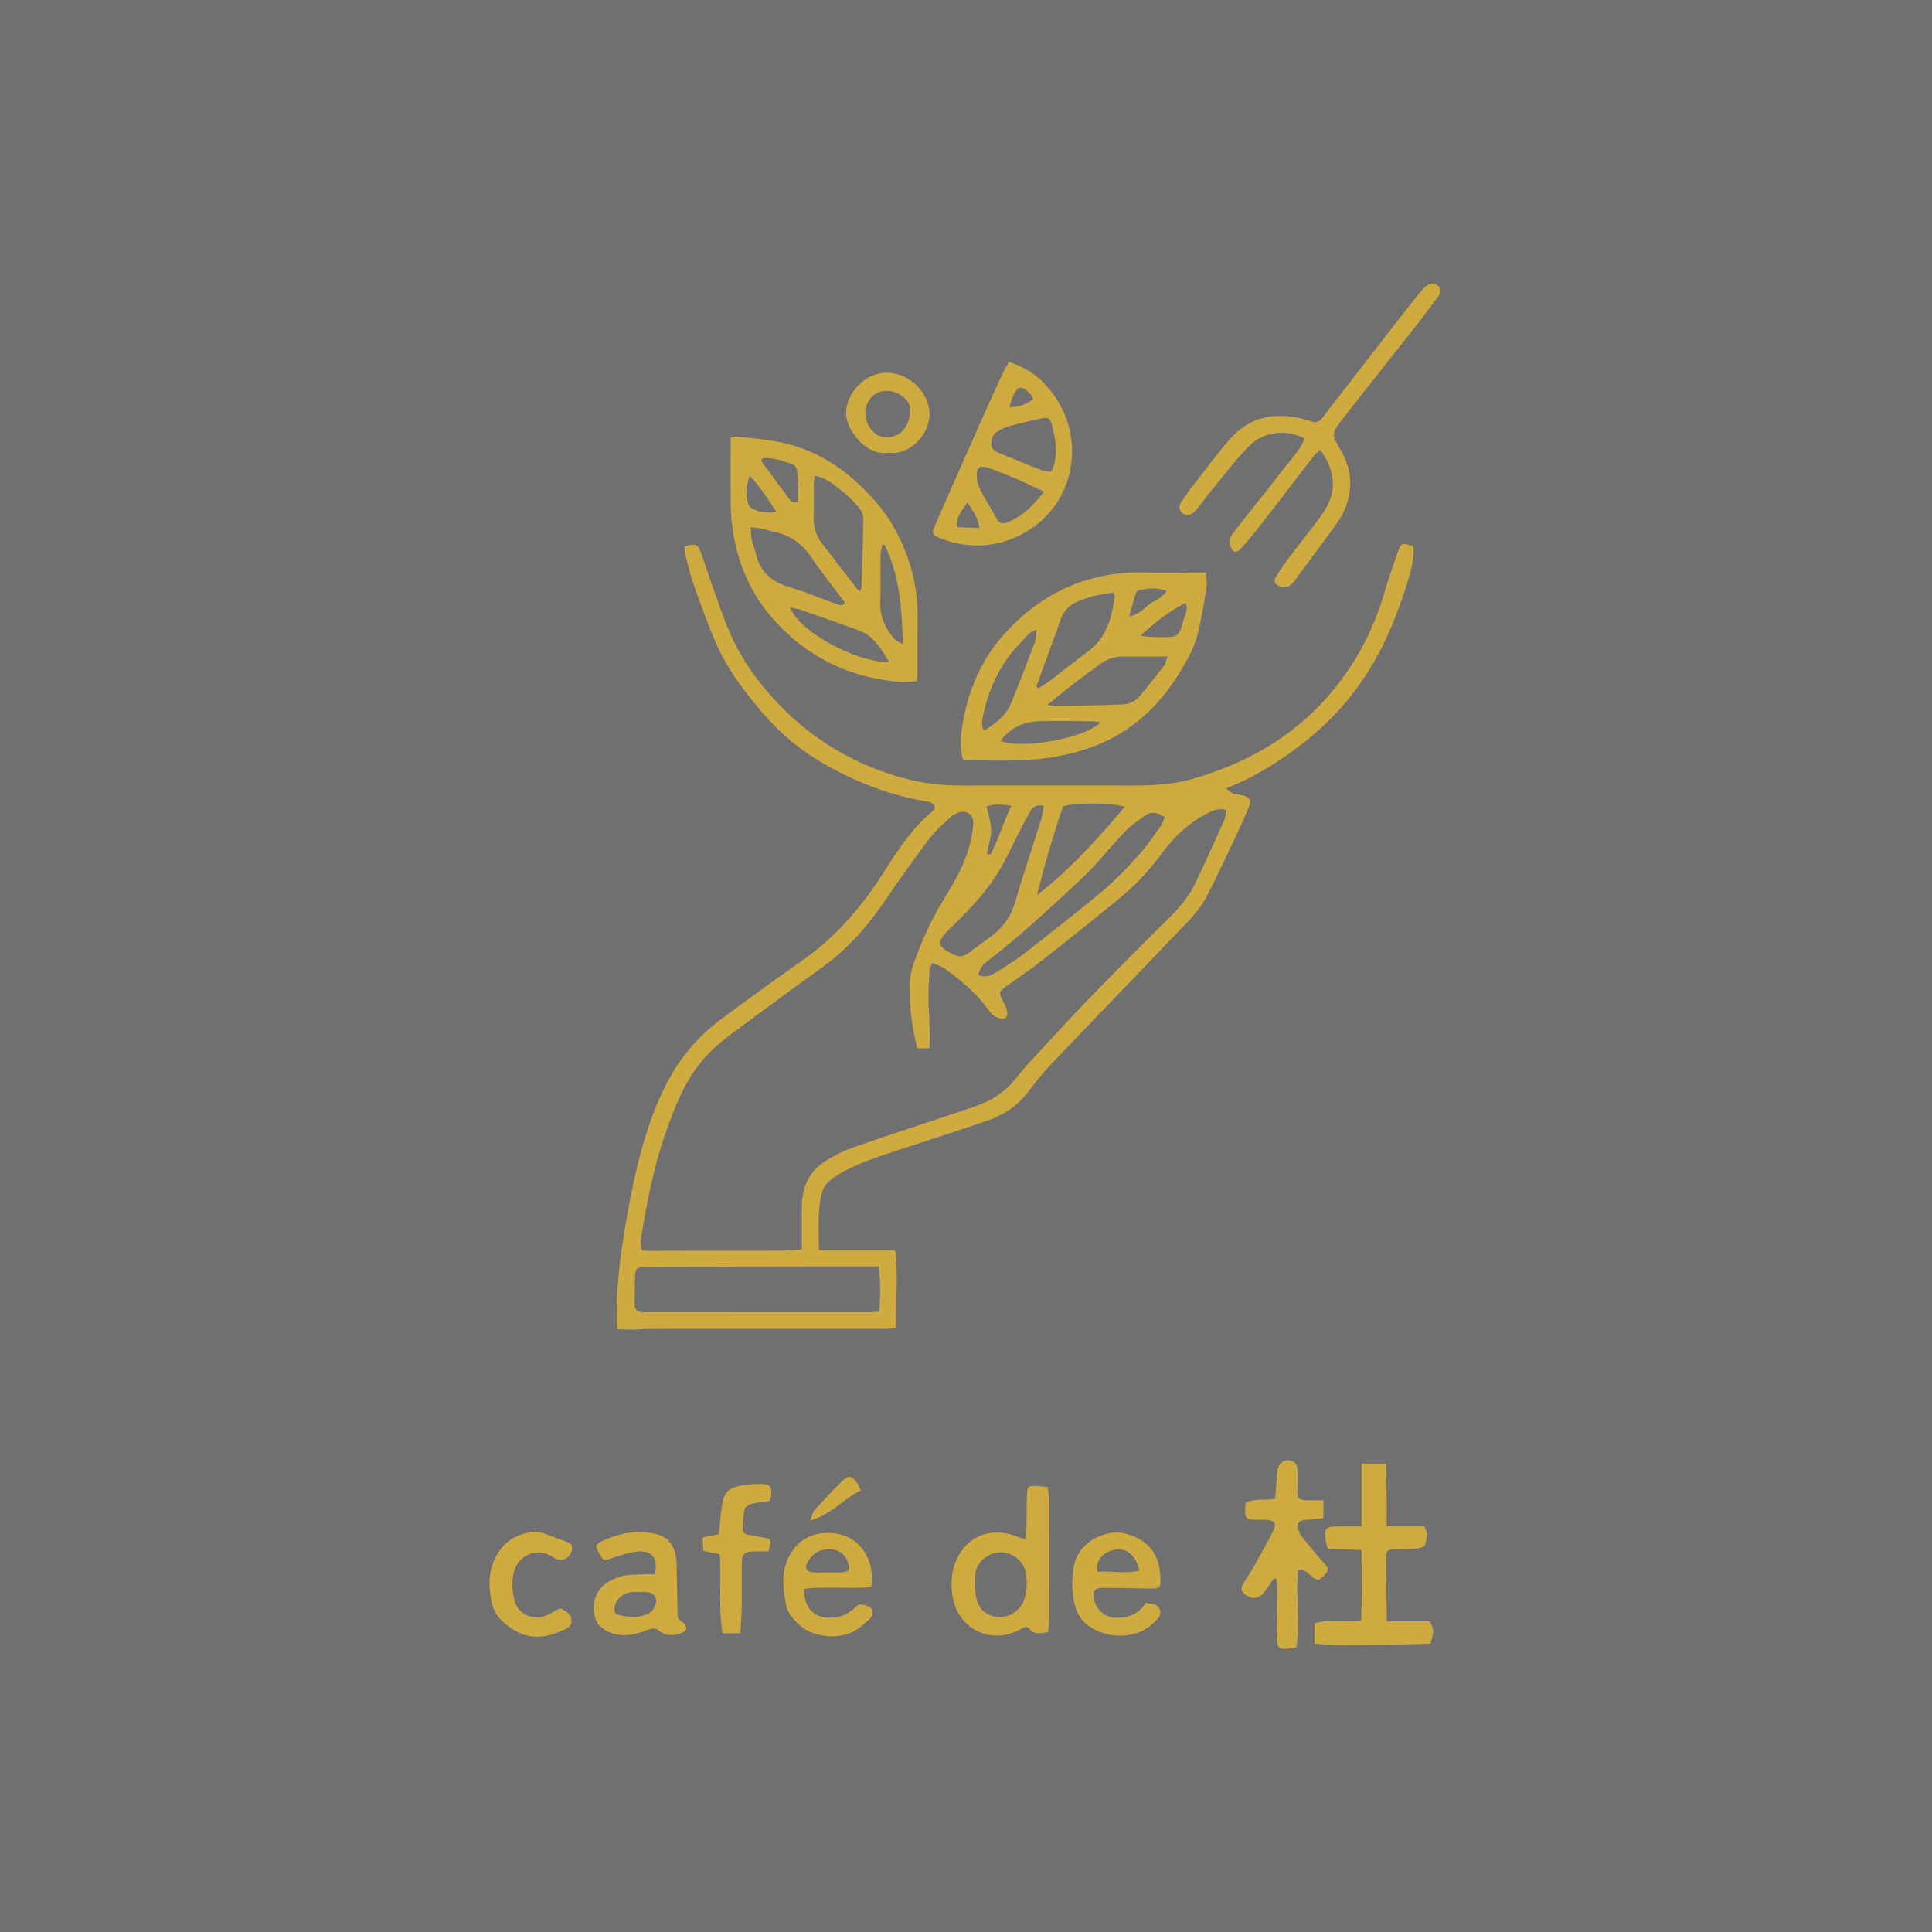 <?xml version="1.0" encoding="UTF-8"?>
<svg xmlns="http://www.w3.org/2000/svg" width="200" height="200" viewBox="0 0 200 200">
  <rect x="0" y="0" width="200" height="200" fill="#333333" stroke="none"/>
  <path d="M-10.107-9.948h220v220h-220z" style="fill:#FFF;opacity:.3" transform="rotate(90 99.894 100.053)"></path>
  <g>
    <path fill="#CFAA3F" d="M63.855 137.595c-.115-3.224.176-6.219.644-9.202.567-3.607 1.231-7.191 2.304-10.691.73-2.383 1.635-4.689 2.929-6.824 1.322-2.181 3.057-4.001 5.096-5.511a472.217 472.217 0 0 1 8.447-6.097c3.36-2.373 5.939-5.436 8.144-8.875 1.471-2.293 2.943-4.605 5.071-6.389.43-.36.332-.737-.198-.959a1.789 1.789 0 0 0-.411-.1c-3.748-.61-7.228-1.97-10.509-3.841a23.886 23.886 0 0 1-6.361-5.232c-1.831-2.134-3.535-4.346-4.706-6.899-.911-1.987-1.636-4.064-2.38-6.124-.395-1.094-.668-2.233-.97-3.359-.079-.295-.06-.616-.084-.902 1.037-.369 1.339-.296 1.663.554.479 1.259.854 2.557 1.318 3.822.646 1.762 1.223 3.561 2.028 5.25 1.038 2.176 2.44 4.149 4.054 5.945 3.798 4.228 8.449 7.051 13.96 8.479 1.837.476 3.685.678 5.57.676 5.927-.006 11.854-.006 17.782 0 2.062.002 4.11-.093 6.11-.662 5.285-1.505 9.975-4.037 13.714-8.13 2.934-3.212 4.999-6.936 6.226-11.123.409-1.395.889-2.769 1.365-4.143.377-1.089.471-1.114 1.63-.685.269 1.138-.532 3.99-2.095 7.901a30.59 30.59 0 0 1-4.066 7.195c-1.684 2.219-3.676 4.111-5.902 5.77-2.21 1.647-4.536 3.101-7.317 4.175.375.281.534.464.732.532.297.103.623.116.933.183.822.177 1.011.502.679 1.285a82.716 82.716 0 0 1-1.477 3.289c-.973 2.044-1.92 4.104-2.983 6.102-.458.861-1.109 1.647-1.787 2.357-4.762 4.993-9.561 9.95-14.327 14.94-.78.817-1.487 1.713-2.163 2.621-1.099 1.476-2.55 2.474-4.244 3.064-3.206 1.117-6.448 2.131-9.672 3.2-2.118.702-4.249 1.377-6.14 2.614-.667.436-1.204.94-1.4 1.781-.44 1.89-.312 3.789-.284 5.837h7.898c.309 2.741.036 5.344.088 8.057-.474.037-.847.091-1.22.091-5.537.006-11.074.004-16.611.004-2.697 0-5.394-.003-8.091.004-.424.001-.848.071-1.273.072-.553.002-1.107-.032-1.714-.052Zm31.098-29.072c-.57-2.273-.834-4.52-.765-6.799.019-.63.145-1.281.356-1.875.806-2.275 1.773-4.476 3.034-6.548 1.123-1.844 2.259-3.697 2.798-5.821.19-.75.337-1.525.374-2.295.043-.881-.76-1.381-1.588-1.047a2.605 2.605 0 0 0-.813.497c-.718.683-1.491 1.334-2.084 2.117a138.96 138.96 0 0 0-4.339 6.038c-1.839 2.72-3.894 5.218-6.571 7.164a1439.655 1439.655 0 0 0-9.508 6.977c-1.486 1.099-2.849 2.324-3.922 3.858-1.339 1.913-2.149 4.074-2.927 6.238-1.201 3.344-1.912 6.821-2.502 10.318-.113.668-.315 1.381.003 2.1.277.017.52.046.762.045 1.668-.004 3.336-.018 5.004-.02 3.016-.005 6.033.002 9.049-.011.546-.002 1.091-.081 1.695-.129 0-1.623-.028-3.107.007-4.59.047-1.975.821-3.588 2.554-4.627.758-.454 1.547-.889 2.374-1.188 2.233-.806 4.494-1.536 6.744-2.294 2.181-.734 4.374-1.433 6.539-2.21 1.558-.559 2.892-1.469 3.936-2.793.636-.805 1.327-1.569 2.025-2.322 1.829-1.976 3.648-3.963 5.521-5.897a534.211 534.211 0 0 1 7.413-7.49c1.313-1.302 2.669-2.577 3.495-4.252 1.096-2.223 2.091-4.497 3.107-6.759.146-.324.163-.706.238-1.057-.813-.218-1.39.049-1.963.338-1.909.966-3.439 2.415-4.685 4.094-1.258 1.695-2.645 3.241-4.258 4.573a448.826 448.826 0 0 1-8.29 6.648c-1.168.918-2.408 1.745-3.617 2.612-.765.549-.775.657-.3 1.548.181.34.348.71.412 1.085.095.55-.208.771-.753.664-.573-.113-.913-.507-1.236-.942-1.239-1.669-2.8-3.002-4.474-4.204-.357-.256-.815-.372-1.269-.571-.137.275-.3.454-.308.64-.055 1.271-.15 2.547-.09 3.814.069 1.446.187 2.886.076 4.372h-1.254Zm-3.998 22.571h-1.193c-1.875 0-3.751-.004-5.626 0-4.817.012-9.633.028-14.45.044-1.026.003-2.052.029-3.077.017-.578-.007-.852.253-.863.819-.021 1.099-.068 2.199-.04 3.296.005.188.298.449.513.53.249.094.559.03.842.03 7.548.007 15.095.013 22.643.016.385 0 .77-.035 1.292-.06a19.7 19.7 0 0 0-.041-4.694Zm29.627-46.485c-.737-.535-1.415-.611-2.065-.156-.719.503-1.458 1.009-2.061 1.637-1.569 1.636-2.963 3.455-4.619 4.992-3.109 2.886-6.206 5.796-9.583 8.38a3.048 3.048 0 0 0-.67.681c-.156.229-.216.523-.32.791.782.315 1.335.034 1.843-.277.936-.573 1.882-1.143 2.746-1.815 2.764-2.152 5.529-4.304 8.217-6.549 1.325-1.106 2.532-2.367 3.697-3.646.879-.965 1.619-2.06 2.393-3.117.193-.264.281-.605.422-.921Zm-12.535-1.177c-.771-.195-1.139.127-1.4.578-.39.673-.745 1.366-1.104 2.057-.699 1.348-1.322 2.741-2.098 4.043-1.392 2.334-3.292 4.252-5.228 6.136-1.293 1.258-1.181 1.74.437 2.542.571.283 1.057.294 1.574-.104.87-.67 1.778-1.289 2.641-1.967 1.117-.877 1.835-1.995 2.241-3.391.841-2.89 1.808-5.744 2.706-8.618.122-.39.149-.811.23-1.276Zm8.397.085c-1.528-.426-5.049-.45-6.393-.053a111.643 111.643 0 0 0-2.703 9.198c3.426-2.648 6.277-5.819 9.096-9.146Zm-14.286 4.851.364.095c.88-1.578 1.326-3.342 2.171-5.04-.956-.149-1.735-.231-2.558.062.172.839.46 1.631.46 2.422 0 .82-.28 1.64-.438 2.461Z"></path>
    <path fill="#CFAA3F" d="M99.714 78.698c-.413-1.405-.241-2.72-.014-4.005.587-3.311 1.885-6.349 4.107-8.873 2.477-2.813 5.473-4.91 9.167-5.902 1.727-.464 3.456-.706 5.247-.661 2.161.054 4.325.013 6.617.013.031.545.148 1.038.07 1.499-.294 1.743-.544 3.505-1.022 5.2-.321 1.139-.929 2.219-1.531 3.254-2.075 3.562-4.913 6.333-8.767 7.894-1.431.58-2.964.978-4.489 1.241-3.086.533-6.214.35-9.386.341Zm21.136-10.73c-1.631 0-3.102.022-4.571-.008-.894-.019-1.668.258-2.371.773a157.46 157.46 0 0 0-3.061 2.276c-.761.584-1.493 1.206-2.417 1.956.466.067.666.123.864.12 1.589-.022 3.178-.052 4.767-.088.671-.015 1.342-.06 2.013-.071.79-.013 1.456-.301 1.954-.906a120.467 120.467 0 0 0 2.505-3.15c.152-.198.178-.492.316-.901Zm-13.561 3.091.194.207c.377-.244.768-.47 1.128-.737.569-.42 1.114-.872 1.675-1.303.786-.603 1.577-1.201 2.367-1.798 1.943-1.468 2.483-3.599 2.753-5.855.006-.046-.085-.104-.191-.226-1.284.171-2.593.418-3.822 1.001-.775.367-1.296.936-1.585 1.76-.667 1.9-1.374 3.786-2.064 5.678-.154.423-.304.848-.456 1.272Zm-5.571 4.394.281.113c1.072-.728 2.145-1.481 2.662-2.751.867-2.13 1.687-4.279 2.498-6.43.126-.333.097-.725.152-1.2-.789.206-1.087.769-1.49 1.171-2.282 2.275-3.58 5.062-4.143 8.21-.051.284.024.591.041.887Zm1.878 1.227c2.142.95 8.874-.297 10.311-1.912-.328-.04-.59-.098-.853-.101-1.612-.017-3.225-.042-4.837-.022-.665.008-1.351.038-1.987.208-1.066.285-1.953.885-2.634 1.827Zm19.14-14.279c-1.75.877-3.221 2.084-4.677 3.402.709.129 1.394.152 2.08.154 1.86.005 1.877.007 2.393-1.814.148-.521.504-1.032.204-1.742Zm-5.855 1.429c.938-.231 1.468-.746 2.018-1.21.571-.482 1.393-.643 1.874-1.462-1.041-.359-1.988-.281-2.935-.024-.11.03-.227.182-.264.302-.224.728-.426 1.463-.692 2.394ZM75.631 45.297c.231-.041.402-.109.565-.094 2.185.202 4.385.375 6.473 1.09 2.44.836 4.568 2.217 6.423 4.017 1.246 1.21 2.404 2.491 3.282 4.003 1.684 2.901 2.623 6.009 2.608 9.385-.009 2.016-.005 4.032-.012 6.047 0 .209-.036.418-.067.766-.598.03-1.193.128-1.774.078-5.236-.453-9.662-2.594-13.134-6.557-2.344-2.675-3.684-5.851-4.176-9.37-.127-.908-.168-1.834-.178-2.752-.025-2.163-.008-4.327-.008-6.613Zm8.701 3.955c-.034.282-.086.516-.087.751-.009 1.173.025 2.347-.013 3.518a4.147 4.147 0 0 0 .894 2.773c1.192 1.539 2.374 3.086 3.566 4.626.075.097.196.157.376.298.055-.222.11-.347.114-.473.075-2.377.167-4.753.189-7.13.003-.377-.249-.817-.508-1.121-.502-.589-1.049-1.159-1.658-1.632-.85-.66-1.673-1.411-2.872-1.61ZM77.72 54.57c.031.53.004.881.08 1.209.137.586.351 1.153.505 1.736.448 1.7 1.545 2.682 3.215 3.197 1.757.541 3.469 1.23 5.197 1.864.29.106.544.187.734-.22-1.149-1.536-2.366-3.052-3.457-4.654-.996-1.463-2.288-2.37-4.018-2.684-.382-.069-.75-.212-1.131-.293-.302-.064-.614-.086-1.126-.154Zm14.357 14.001c-.888-1.418-1.62-2.749-3.156-3.308a451.902 451.902 0 0 0-6.079-2.152c-.315-.11-.657-.141-1.05-.221.849 2.386 6.62 5.624 10.285 5.681Zm-.506-12.173-.247-.01c-.062.387-.173.774-.179 1.162-.021 1.523.047 3.049-.024 4.569-.075 1.626.47 2.971 1.568 4.122.126.132.331.19.773.432-.109-3.688-.329-7.098-1.892-10.274Zm-9.058-4.38c.268-1.149.037-2.239.003-3.32-.007-.232-.262-.596-.473-.657-1.001-.29-1.986-.714-3.066-.609-.049.005-.09.101-.139.16 0 .063-.029.153.004.197 1.004 1.368 2.007 2.737 3.038 4.085.092.12.377.091.633.144Zm-4.891-2.759c-.472 1.163-.428 2.058-.149 2.942.065.204.294.414.5.505a3.738 3.738 0 0 0 2.384.267c-.859-1.283-1.587-2.491-2.735-3.714ZM135.044 45.39c-1.886-.993-4.271-.715-5.766.813-1.308 1.337-2.446 2.842-3.643 4.286-.542.653-1.041 1.342-1.565 2.01a4.088 4.088 0 0 1-.428.473c-.443.41-.844.458-1.23.151-.417-.333-.382-.747-.128-1.139.365-.565.751-1.119 1.165-1.649 1.264-1.62 2.489-3.276 3.834-4.827 2.153-2.483 4.901-2.901 7.944-2.054.171.048.34.103.507.163.501.182.851.044 1.188-.393 2.985-3.878 5.99-7.74 8.993-11.604.435-.56.887-1.106 1.339-1.652.112-.136.243-.262.386-.364.371-.263 1.036-.261 1.279.025.302.355.204.739-.044 1.073a142.643 142.643 0 0 1-2.308 3.051c-2.538 3.23-5.108 6.435-7.623 9.682-1.175 1.517-1.093 1.529-.124 3.214 1.29 2.243 1.416 5.008-.549 7.691-1.319 1.801-2.642 3.6-3.968 5.396-.189.256-.38.519-.612.734-.294.273-.629.403-1.068.272-.614-.183-.845-.525-.509-1.083.456-.756.988-1.469 1.518-2.177 1.126-1.503 2.341-2.944 3.395-4.495 1.383-2.035 1.233-4.275-.354-6.412-.225.208-.471.379-.647.606-1.933 2.493-3.847 5.001-5.785 7.491a38.276 38.276 0 0 1-1.859 2.185c-.14.154-.487.312-.613.242-.198-.109-.346-.396-.413-.636-.158-.56.082-1.033.427-1.468 1.783-2.248 3.568-4.494 5.34-6.752.692-.882 1.486-1.701 1.924-2.855ZM104.443 37.461c1.373.469 2.517 1.089 3.45 2.031 1.775 1.793 2.864 3.938 3.053 6.478.38 5.101-3.044 9.305-7.896 10.307-1.974.408-3.867.152-5.72-.563-.841-.324-.911-.489-.531-1.353a2713.1 2713.1 0 0 1 4.632-10.486 470.314 470.314 0 0 1 2.363-5.218c.174-.38.398-.737.649-1.197Zm4.385 11.375c.107-.252.188-.407.24-.572.442-1.379.202-2.739-.129-4.093-.226-.928-.38-1.028-1.339-.814a74.473 74.473 0 0 0-3.198.78c-.37.1-.721.292-1.061.479-.517.284-.722.762-.718 1.333.004.562.408.786.851.967 1.443.589 2.883 1.188 4.335 1.753.309.12.667.113 1.018.167Zm-.753 2.071c-.957-.452-1.744-.855-2.556-1.198-1.107-.468-2.219-.933-3.357-1.316-.67-.225-1.057.054-1.056.749 0 .51.124 1.066.353 1.521.525 1.041 1.173 2.019 1.722 3.049.267.501.66.537 1.071.374 1.56-.617 2.702-1.748 3.823-3.179Zm-6.7 3.761c-.112-1.108-.664-1.766-1.238-2.655-.514.856-1.214 1.439-1.047 2.546l2.285.109Zm5.605-13.387c-.153-.246-.208-.378-.3-.474-.926-.974-1.353-.902-1.858.315-.115.278-.19.572-.335 1.014 1.017.019 1.744-.262 2.493-.855ZM143.561 167.841h4.454c.436.89.438.968.067 2.317-.987.024-2.007.053-3.027.073-1.947.037-3.893.094-5.84.093-1.014 0-2.028-.104-3.137-.166v-2.11c1.584-.466 3.163-.064 4.818-.307.121-2.397.044-4.785.049-7.279l-3.477-.152c-.085-.27-.171-.462-.205-.663-.24-1.428-.069-1.632 1.353-1.637.735-.003 1.469 0 2.33 0v-6.502h2.535c.022 1.157.051 2.211.061 3.265.01 1.023.002 2.046.002 3.224h3.876c.491.728.26 1.336.108 1.894-.053.193-.484.376-.757.399-.847.071-1.7.067-2.551.086-.467.01-.748.224-.743.706.021 2.192.053 4.384.084 6.759ZM106.177 159.359c.036-.616.075-1.063.085-1.511.022-1.062.002-2.126.053-3.187.037-.775.117-.826.903-.829.381-.001.761.066 1.237.111.055.46.145.869.146 1.278.01 4.186.009 8.371.002 12.557 0 .379-.069.759-.11 1.184-.717.067-1.365.347-1.902-.332-.235-.298-.55-.203-.86-.024-3.132 1.809-6.727-.007-7.163-3.615-.178-1.475-.007-2.879.796-4.174 1.445-2.333 3.965-2.555 5.951-1.742.234.096.482.16.864.284Zm-5.236 4.419c0 .364-.042.689.008 1 .14.879.315 1.745 1.191 2.249a2.678 2.678 0 0 0 3.855-1.363c.354-.922.342-1.869.195-2.82-.257-1.664-2.199-2.639-3.722-1.892-1.207.592-1.632 1.587-1.527 2.826Z"></path>
    <path fill="#CFAA3F" d="M131.874 163.394c-.315.459-.61.934-.95 1.374-.528.682-1.209.819-1.845.413-.617-.393-.706-.692-.341-1.312.323-.549.702-1.066 1.013-1.621.693-1.234 1.39-2.468 2.024-3.732.416-.828.175-1.15-.777-1.188-.39-.015-.781.012-1.17-.01-.794-.043-.912-.166-.932-.956-.006-.244.027-.489.045-.785.957-.505 2.025-.203 3.071-.436.071-.958.122-1.902.214-2.843.091-.93.905-1.397 1.712-.956.196.107.353.446.371.69.047.633.025 1.273-.002 1.908-.051 1.226.075 1.371 1.266 1.369h1.424v1.851c-.642.058-1.235.113-1.828.165-.706.062-.952.388-.752 1.052.07.234.182.473.334.662.709.883 1.405 1.78 2.17 2.613.683.743.719.912-.027 1.6-.127.117-.271.215-.347.274-.903 0-1.125-1.215-2.15-.971-.341 2.63.291 5.297-.21 7.968-.185.037-.349.077-.514.103-1.318.201-1.531.009-1.515-1.36.019-1.596.045-3.192.059-4.789.003-.337-.037-.675-.057-1.012l-.286-.073ZM67.799 162.969c.364-1.755-.363-2.573-2.051-2.327-.864.126-1.702.443-2.545.698-.308.093-.628.288-.864-.049a5.543 5.543 0 0 1-.629-1.176c-.036-.094.197-.37.361-.453 1.816-.921 3.731-1.316 5.745-.883 1.258.271 1.997 1.169 2.166 2.455.037.28.056.564.062.847.034 1.627.056 3.254.097 4.881.01.384.038.739.51.945.211.092.427.544.372.766-.049.201-.446.374-.72.452-.738.211-1.45.209-2.098-.333-.388-.324-.8-.201-1.275-.019-1.641.628-3.31.827-4.784-.4-.336-.28-.568-.826-.625-1.278-.282-2.223.929-3.408 2.861-3.931.668-.181 1.397-.149 2.1-.19.42-.025.842-.005 1.317-.005Zm-1.655 1.823v.013c-.248 0-.499-.027-.742.005-.909.119-1.572.682-1.748 1.471-.082.365-.099.789.33.889 1.074.25 2.167.373 3.2-.178.488-.26.87-1.099.711-1.543-.204-.569-.713-.624-1.219-.654-.176-.011-.354-.002-.531-.002ZM118.608 165.931c.688.097 1.287.111 1.464.738.186.656-.317 1.01-.735 1.411-1.648 1.583-4.678 1.653-6.684.2-1.216-.881-1.49-2.213-1.626-3.556-.084-.833.021-1.699.14-2.537.351-2.473 3.177-3.858 5.07-3.479 2.322.465 3.739 1.955 3.873 4.335.079 1.404.079 1.412-1.348 1.396-1.489-.017-2.978-.066-4.467-.071-1.003-.004-1.269.369-1.015 1.327.259.977 1.133 1.727 2.147 1.767 1.144.045 2.184-.222 2.929-1.189.087-.113.168-.229.251-.343Zm-.665-3.343c-.327-1.569-1.326-2.375-2.518-2.162-1.288.23-2.024 1.108-1.82 2.287 1.406-.112 2.836.226 4.338-.125ZM90.187 164.311c-2.326.168-4.627-.093-6.886.152-.203 1.764.886 3.007 2.561 3.003.946-.003 1.807-.275 2.52-.943.199-.186.471-.448.687-.429.395.036.898.151 1.126.425.279.335.099.856-.241 1.148-.559.481-1.122 1.02-1.781 1.31-1.766.777-4.316.494-5.787-1.105-.44-.478-.893-1.084-1.009-1.694-.309-1.631-.522-3.32.23-4.899.717-1.505 1.934-2.426 3.627-2.564 3.815-.31 5.414 2.943 4.954 5.595Zm-4.533-1.534h1.271c.07 0 .141-.007.211-.014.75-.074.876-.249.669-.929-.344-1.13-1.301-1.652-2.56-1.402-.792.157-1.315.668-1.675 1.34-.301.562-.056.95.601.998.492.036.988.007 1.482.008ZM79.538 160.604c-.461 0-.884-.006-1.306.001-1.252.023-1.436.194-1.445 1.41-.011 1.527.012 3.055-.009 4.582-.011.807-.087 1.613-.137 2.475h-1.843c-.449-2.677-.098-5.407-.286-8.176l-1.698-.34-.086-1.395 1.686-.349c.099-.935.178-1.847.295-2.754.207-1.607.667-2.082 2.26-2.31a12.293 12.293 0 0 1 1.798-.125c.931.003 1.142.247 1.065 1.146-.018.205-.103.405-.159.614-.652.098-1.285.148-1.891.303-.272.069-.654.31-.703.535-.147.678-.194 1.387-.202 2.084-.004.339.263.542.642.583.421.046.834.164 1.253.235 1.139.192 1.163.228.766 1.484ZM57.954 166.499c.142.033.182.033.211.05.491.295 1.019.592.999 1.257-.021.719-.689.852-1.175 1.071-2.505 1.127-4.435.451-6.107-1.172-.61-.592-.919-1.343-1.056-2.16-.281-1.678-.218-3.289.739-4.803.853-1.349 2.103-1.957 3.593-2.177.365-.054.777.055 1.139.175.835.277 1.651.609 2.476.914.49.181.497.579.382.965-.229.767-1.055 1.07-1.755.678-.123-.069-.238-.154-.36-.224-1.545-.88-3.366-.071-3.835 1.646-.273 1.001-.181 1.975.051 2.938.362 1.503 2.019 2.192 3.472 1.487.44-.214.867-.455 1.226-.644ZM91.959 46.854c-2.184.429-4.374-2.313-4.373-4.048.001-2.168 2.033-4.201 4.135-4.221 2.378-.023 4.514 2.047 4.492 4.332-.022 2.209-2.194 4.289-4.254 3.937Zm-.064-6.393c-1.286-.056-2.272.9-2.311 2.241-.038 1.287.931 2.52 2.041 2.56 1.297.047 2.467-.716 2.616-2.704.086-1.143-1.273-2.082-2.345-2.097ZM89.102 154.29c-1.807.896-3.061 2.497-5.238 3.106.196-.493.24-.822.422-1.024a70.645 70.645 0 0 1 2.764-2.923c.833-.822 1.145-.758 1.785.236.09.14.138.309.266.605Z"></path>
  </g>
</svg>
